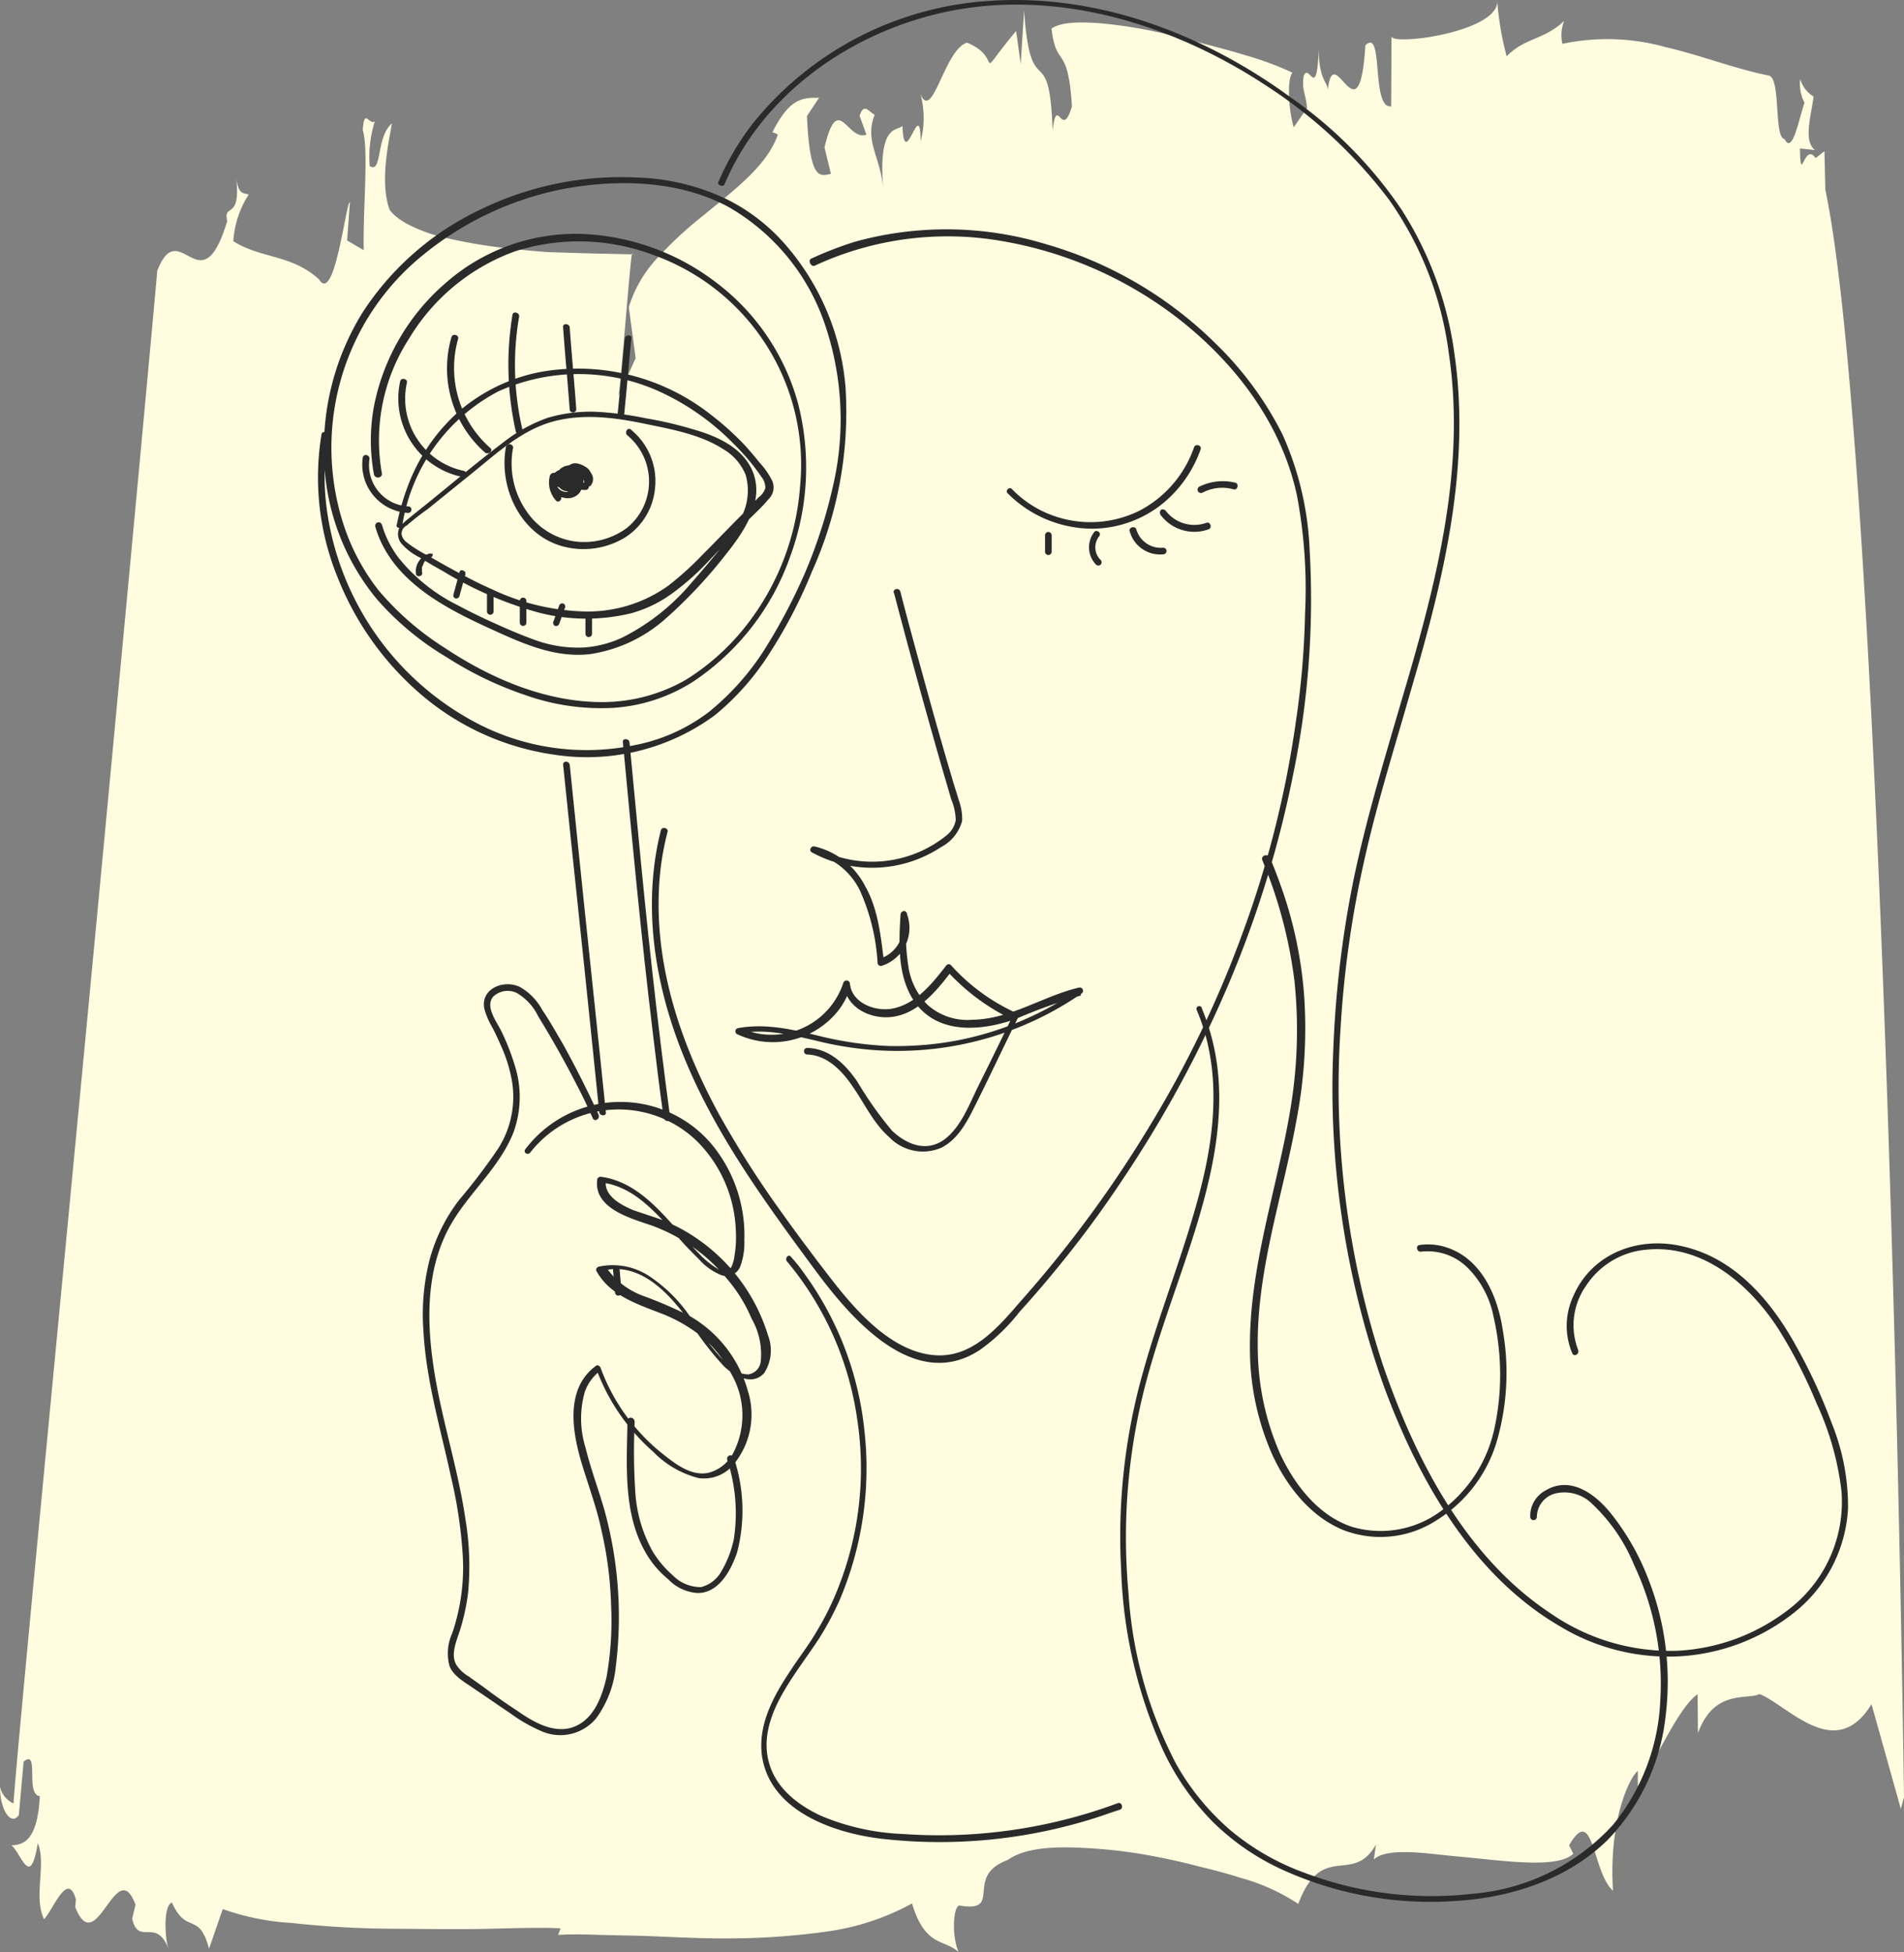 <svg data-name="Component 207 – 1" xmlns="http://www.w3.org/2000/svg" width="173.218" height="177.59" viewBox="0 0 173.218 177.59">
    <rect x="0" y="0" width="173.218" height="177.59" fill="#808080" stroke="none"/>
    <g data-name="Group 38148">
        <path data-name="Path 41612" d="m3.324 46.625 6.353.03c.211 1.87-7.228.643-5.553 2.346 9.023.567-.75 2.876 4.061 3.42-.719-.006-.932.842-3.748.815 4.892.213 1.2.858 2.465 1.38 1.361.182 1.458-.154 2.914-.312l1.761 1.211c-1.558.492-4.425.628-4.968.115a29.828 29.828 0 0 0-1.59 4.3c-.594 1.94-1.159 4.259-1.765 6.584a42.082 42.082 0 0 0-1.139 6.617c-.14 1.963-.108 3.56.48 4.423 3.7-.413 1.265-1.49 7.073-1.856 3.2.934-1.2 1.333 2.195 1.76-8.629.282-2.156 1.991-10.906 2.592l4.868.308-3.008.419c4.872 4.046 2.495.942 1.069 4.463.58 2.054 7.268 3.136 4.675 4.241a8.233 8.233 0 0 1 4.289-.021c-4.289.019 2.959 1.473-1.391 1.659.5.531-.192 2.215 5.71 1.751-2.93.236-4.293 1.722-6.731.773-.234.506-1.154.981.1 1.373l1.711-.621c.644 1.74-4 2.576 1.162 3.814l2.4-.585c.247 1.039.582 1.915-5.254 2.181l-1.656-1.1c-.054 1.706.206 2.739 3.117 4.241l.218-.5c2.825.981 4.966 3.875 7.364 6.781a35.24 35.24 0 0 0 3.8 4.119 11.469 11.469 0 0 0 4.547 2.667l4.637-.624 3.5 1.589c.088-.173-14.432-1.212-12.946-1.3l-.1 4.382c-.031 1-.066 2.107-.1 3.261a76.433 76.433 0 0 1-.333 3.553 45.611 45.611 0 0 1-1.2 6.743c-.615 1.954-1.374 3.478-2.317 4.153-2.783 1.025-7.153-.153-7.856-.2 1.3 1.479 4.58.843 3.88 2.012a10.7 10.7 0 0 1-4.076-.464c.391.547-1.285.948.793 1.1 1.8-.565 7.262 0 10.935-.091l-.888 1.512-3.476-.253c-.2.334 9.35 1.379 7.034 2.792-2.288 2.465-1.9 5.3-3.488 7.814a8.879 8.879 0 0 1-4.236-1.392c-.212.336.168.89-1.439 1.114 3.886-.394 2.14 1.221 3.844.834 7.954 2.4-.71 4.338 4.525 6.365 3.808.32 36.418 3.355 69.184 6.472s65.691 6.3 70.246 6.607a2.184 2.184 0 0 1-1.525 1.228c2.191 0 3.6-1.044 2.571-1.718l-4.844-.431c-1.249-1.472 3.005-.124 3.129-1.473 4.018.194 4.454 1.475 4.47 2.581.8-.939 4.037-1.716-.2-2.4 1.973-.8 4.847.425 6.931-.566-.908-.864-4.468-2.147-1.8-2.9l.7.061c4.87-1.937-4.9-3.729-.227-5.482l1.272.3c2.532-.571-.156-2.153 2.7-3.289-.918.319-3.913.466-4.157-.33 2.972-1.325.75-2.471 4.2-3.371l-3.612-1.249a22.36 22.36 0 0 0 1.259-6.223 87.517 87.517 0 0 0 .529-9.121c.021-3.2.071-6.4 0-9.127s-.12-4.971-.03-6.262l.592.224c-.059-.989-.056-2.1-.016-3.317s.06-2.522.092-3.9c.073-2.75.288-5.759.24-8.778a64.268 64.268 0 0 0-.678-8.835 22.365 22.365 0 0 0-2.5-7.37c4-1.193 3.221-2.938 4.418-4.232-1.678.708-4.425.423-4.218-.141.638-3.971-2.677-.3-4.154-4.333-.851-1.163-1.182-3.136-1.145-5.506a45.558 45.558 0 0 1 .826-7.891 58.27 58.27 0 0 1 .929-4.069 50.693 50.693 0 0 1 1.021-3.737 18.218 18.218 0 0 1 2.366-5.229c-5.754-2.161-1.655-4.949-5.4-7.068l1.368.2c-.577-.573-.729-1.826-.668-3.426.029-.8.12-1.686.223-2.618s.188-1.908.285-2.888c.4-3.919.876-7.9-.371-9.218l-.771.381c-3.879-2.261 2.437-2.09 4.138-3.995-6.4.405-10.32-1.505-10.908-2.255l1.41-.009c-1.247-1.126-7.151-3.572-8.375-5.434l3.537-.03c-4.049-1.466-3-4.481-3.561-5.606 1.061-2.64 6.288-6.892.924-10.184l9.524-2.67L163.506 0s-30.369.387-63.82 1.531-69.992 3-82.417 5.624l-3.514.081.625.805c-1.518 1.06 2.637 1.351-.871 1.427l.142-1.368c-.807 1.035-2.809.419-4.868.123A2.7 2.7 0 0 1 7.19 9.438a3.581 3.581 0 0 0 2.151-.388c1.346.481 4.795 1.092 3.316 1.807-.12 1.029-5.659.29-5.791 1.485-.646 3.163-1.884 6.289-2.594 9.4a19.686 19.686 0 0 0-.284 9.333 3.48 3.48 0 0 1-2.088-.16c1.754 1.852 1.5 3.545 3.222 5.236A27.774 27.774 0 0 1 0 37.012c2.862-.349 4.187 9.447 3.319 9.614" transform="rotate(90 86.609 86.609)" style="fill:#fffcdf"/>
        <g data-name="Group 38083">
            <g data-name="Group 38082">
                <path data-name="Path 42074" d="M344.268 103.616a17.027 17.027 0 0 1 2.449-12.245 18.626 18.626 0 0 1 9.736-8 19.185 19.185 0 0 1 12.663.418 20.244 20.244 0 0 1 13.2 20.906 23.32 23.32 0 0 1-4.838 12.663 21.2 21.2 0 0 1-5.555 5.017 15.316 15.316 0 0 1-7.407 2.031c-5.2.06-10.274-2.091-14.574-4.958a26.154 26.154 0 0 1-5.973-5.2 19.455 19.455 0 0 1-3.166-5.913 22.706 22.706 0 0 1-.239-13.38 22.442 22.442 0 0 1 7.526-11.289 28.981 28.981 0 0 1 12.543-5.913c5.017-.956 10.632-.836 15.172 1.613a19.542 19.542 0 0 1 8.6 10.214 26.807 26.807 0 0 1 .9 15.172 45.677 45.677 0 0 1-2.568 7.944 52.127 52.127 0 0 1-3.7 6.989 23.669 23.669 0 0 1-5.017 5.615 16.217 16.217 0 0 1-6.869 3.046 21.553 21.553 0 0 1-13.917-1.852 25.935 25.935 0 0 1-14.037-20.07 21.736 21.736 0 0 1 .179-6.212c.06-.358-.538-.538-.6-.179a24.06 24.06 0 0 0 1.434 12.962 27.188 27.188 0 0 0 7.586 10.692 23.725 23.725 0 0 0 12.125 5.5 19.609 19.609 0 0 0 14.634-3.584 23.474 23.474 0 0 0 5.077-5.794 44.334 44.334 0 0 0 3.763-7.287 35.3 35.3 0 0 0 3.046-16.784 22.521 22.521 0 0 0-5.376-12.842 17.164 17.164 0 0 0-5.436-4.241 20.349 20.349 0 0 0-8.183-1.971 29.137 29.137 0 0 0-14.219 2.916 26.043 26.043 0 0 0-10.692 9.318 23.461 23.461 0 0 0-3.524 13.38 21.044 21.044 0 0 0 4.778 12.723 26.133 26.133 0 0 0 6.391 5.316 32.193 32.193 0 0 0 7.227 3.464 20.58 20.58 0 0 0 7.825 1.135 15.3 15.3 0 0 0 7.347-2.389 22.68 22.68 0 0 0 8.84-11.409 23.369 23.369 0 0 0 .717-13.858 20.547 20.547 0 0 0-7.466-11.05 21.487 21.487 0 0 0-12.364-4.42 17.943 17.943 0 0 0-12.185 4.42 19.874 19.874 0 0 0-6.57 11.229 17.031 17.031 0 0 0 0 6.272c.179.418.776.239.717-.119z" transform="translate(-309.522 -60.534)" style="fill:#2a2a2a"/>
            </g>
        </g>
        <g data-name="Group 38085">
            <g data-name="Group 38084">
                <path data-name="Path 42075" d="M389.2 196.685c-1.195-8.84-2.15-17.74-2.987-26.64l-.717-7.526c-.06-.358-.657-.358-.6 0 .836 8.9 1.672 17.8 2.748 26.64.3 2.509.6 5.017.956 7.466.06.478.657.478.6.06z" transform="translate(-328.23 -95.007)" style="fill:#2a2a2a"/>
            </g>
        </g>
        <g data-name="Group 38087">
            <g data-name="Group 38086">
                <path data-name="Path 42076" d="M385.559 265.893c-.06 4-.418 8.422 1.672 12.006a8.645 8.645 0 0 0 2.031 2.389 4.053 4.053 0 0 0 2.628 1.254c1.971.06 3.106-2.091 3.644-3.7a15.067 15.067 0 0 0-.3-8.6.312.312 0 0 0-.6.179 15.58 15.58 0 0 1 .6 7.227 9.633 9.633 0 0 1-1.135 2.927 2.957 2.957 0 0 1-1.852 1.434 3.571 3.571 0 0 1-2.568-1.075 9.347 9.347 0 0 1-1.852-2.21 12.738 12.738 0 0 1-1.553-5.316 58.1 58.1 0 0 1-.06-6.451c-.06-.478-.657-.478-.657-.06z" transform="translate(-328.474 -136.62)" style="fill:#2a2a2a"/>
            </g>
        </g>
        <g data-name="Group 38089">
            <g data-name="Group 38088">
                <path data-name="Path 42077" d="M383.4 242.9c.06.657.119 1.374.179 2.031a.3.3 0 0 0 .6 0c-.06-.657-.119-1.374-.179-2.031a.282.282 0 0 0-.3-.3.32.32 0 0 0-.3.3z" transform="translate(-327.629 -127.363)" style="fill:#2a2a2a"/>
            </g>
        </g>
        <g data-name="Group 38091">
            <g data-name="Group 38090">
                <path data-name="Path 42078" d="M375.8 165.989c.836 8.183 1.732 16.426 2.568 24.609l.717 6.989c.06.358.657.358.6 0-.836-8.183-1.732-16.426-2.568-24.609l-.717-6.989c-.06-.418-.657-.418-.6 0z" transform="translate(-324.566 -96.386)" style="fill:#2a2a2a"/>
            </g>
        </g>
        <g data-name="Group 38093">
            <g data-name="Group 38092">
                <path data-name="Path 42079" d="M349.646 120.059a16.67 16.67 0 0 1 8.721-12.185 17.756 17.756 0 0 1 15.172.239 22.473 22.473 0 0 1 6.272 4.54 20.135 20.135 0 0 1 2.509 2.987 1.622 1.622 0 0 1 .358 1.015 1.676 1.676 0 0 1-.6.836c-.6.6-1.135 1.195-1.732 1.792-1.135 1.135-2.21 2.27-3.345 3.4a28.591 28.591 0 0 1-3.166 2.867 12.591 12.591 0 0 1-7.825 2.33 20.943 20.943 0 0 1-8.243-2.031c-1.374-.6-2.688-1.314-4-2.031-.657-.358-1.254-.717-1.911-1.075a11.308 11.308 0 0 1-1.792-1.135 1.189 1.189 0 0 1-.478-.717.848.848 0 0 1 .478-.836 23.4 23.4 0 0 1 1.911-1.493l3.763-3.046c2.33-1.852 4.6-4.062 7.586-4.9 2.807-.776 5.794-.358 8.6.239 2.329.478 4.9.956 6.929 2.27a4.809 4.809 0 0 1 2.031 2.33 5.208 5.208 0 0 1-.478 4 19.373 19.373 0 0 1-2.389 3.4c-.777.956-1.613 1.911-2.449 2.867a19.816 19.816 0 0 1-5.913 4.54 9.9 9.9 0 0 1-3.464.9 11.41 11.41 0 0 1-4.241-.6c-1.374-.478-2.748-1.075-4.062-1.672a51.924 51.924 0 0 1-3.166-1.553 16.109 16.109 0 0 1-5.436-4.36 9.35 9.35 0 0 1-1.492-2.977.312.312 0 0 0-.6.179c1.434 4.958 6.451 7.466 10.811 9.438 2.748 1.254 5.615 2.509 8.721 2.15a13.293 13.293 0 0 0 6.809-3.166 43.4 43.4 0 0 0 5.555-5.913c1.672-2.091 3.584-4.9 2.389-7.646-.956-2.15-3.345-3.166-5.5-3.763a34.217 34.217 0 0 0-4.121-.956 29.544 29.544 0 0 0-4.54-.6 13.813 13.813 0 0 0-4.42.538 14.05 14.05 0 0 0-3.942 2.15c-2.688 2.031-5.256 4.241-7.885 6.331-.3.239-.657.538-.956.776a4.073 4.073 0 0 0-.717.717 1.373 1.373 0 0 0 .239 1.553 5.4 5.4 0 0 0 1.613 1.195c.657.418 1.374.836 2.031 1.195a34.521 34.521 0 0 0 8.6 3.763 17.247 17.247 0 0 0 8.542.119 11.358 11.358 0 0 0 3.823-1.852 22.944 22.944 0 0 0 3.345-2.987c1.195-1.254 2.389-2.449 3.584-3.7.6-.6 1.254-1.195 1.792-1.852a1.488 1.488 0 0 0 .358-1.613 6.894 6.894 0 0 0-1.195-1.732 30.119 30.119 0 0 0-1.314-1.553 26.369 26.369 0 0 0-3.046-2.748 19.53 19.53 0 0 0-15.47-3.942 16.091 16.091 0 0 0-7.347 3.464 16.985 16.985 0 0 0-4.659 6.57 21.587 21.587 0 0 0-1.135 3.823c-.179.358.358.478.478.119z" transform="translate(-313.048 -72.258)" style="fill:#2a2a2a"/>
            </g>
        </g>
        <g data-name="Group 38095">
            <g data-name="Group 38094">
                <path data-name="Path 42080" d="M367.008 116.613c-.717 3.823 1.434 8.243 5.436 9.139a7.278 7.278 0 0 0 5.436-.9 5.958 5.958 0 0 0 2.688-4.48 6.024 6.024 0 0 0-2.21-5.316c-.3-.239-.6.3-.3.538a5.444 5.444 0 0 1-.06 8.422 6.54 6.54 0 0 1-4.9 1.195 6.374 6.374 0 0 1-4.241-2.748 7.62 7.62 0 0 1-1.195-5.794.343.343 0 0 0-.657-.06z" transform="translate(-320.974 -75.98)" style="fill:#2a2a2a"/>
            </g>
        </g>
        <g data-name="Group 38097">
            <g data-name="Group 38096">
                <path data-name="Path 42081" d="M374.036 122.187a3.844 3.844 0 0 0 2.449.418c.179-.06.418-.119.6-.179.06-.06.179-.06.3-.119s.119-.179.179-.239a.886.886 0 0 0 0-.777 1.816 1.816 0 0 0-1.254-1.015.885.885 0 0 0-.777.119.6.6 0 0 0-.3.239.31.31 0 0 0-.119.239v.358a1.854 1.854 0 0 0 1.852 1.434.3.3 0 0 0 .3-.239 1.488 1.488 0 0 0-1.553-1.852c-.3 0-.657.119-.657.418a1.84 1.84 0 0 0 .179.777 1.672 1.672 0 0 0 1.314.836.916.916 0 0 0 1.015-.777 1.3 1.3 0 0 0-.478-1.195 1.8 1.8 0 0 0-1.732-.179c-.179.06-.3.119-.478.179a.379.379 0 0 0-.3.358 1.988 1.988 0 0 0 .06.836 2.108 2.108 0 0 0 .478.777 1.249 1.249 0 0 0 .777.418.953.953 0 0 0 .836-1.314.219.219 0 0 0 .06.179 1.419 1.419 0 0 0-.9-1.374 1.115 1.115 0 0 0-1.374.478 1.378 1.378 0 0 0 .06 1.434 1.094 1.094 0 0 0 1.434.179 1.07 1.07 0 0 0 .418-1.374 1.283 1.283 0 0 0-1.195-.538 1.718 1.718 0 0 0-1.195.538 1.186 1.186 0 0 0-.179 1.314 1.567 1.567 0 0 0 1.195.836 1.372 1.372 0 0 0 1.434-.538.271.271 0 0 0 0-.3 3.116 3.116 0 0 0-2.449-1.434.4.4 0 0 0-.3.239 2.425 2.425 0 0 0 .538 2.27c.239.3.657-.119.418-.418a1.9 1.9 0 0 1-.418-1.672 1.049 1.049 0 0 0-.3.239 2.5 2.5 0 0 1 1.911 1.135v-.3a.982.982 0 0 1-1.553-.358.682.682 0 0 1 .3-.777 1.127 1.127 0 0 1 .956-.179c.119.06.3.119.358.239a.368.368 0 0 1-.06.418.6.6 0 0 1-.418.239.426.426 0 0 1-.358-.179.724.724 0 0 1 .119-.9c.3-.239.777 0 .956.358a.538.538 0 0 1 .06.3c0 .119 0 .179.06.239v.119c0 .179-.179.358-.358.239a1.2 1.2 0 0 1-.657-1.314c-.06.06-.119.119-.119.179a1.829 1.829 0 0 1 1.553-.239.728.728 0 0 1 .358.717.328.328 0 0 1-.179.3.674.674 0 0 1-.478-.06 1.122 1.122 0 0 1-.657-.956.453.453 0 0 0-.119.239.916.916 0 0 1 1.195 1.075 1.048 1.048 0 0 0 .3-.239 1.252 1.252 0 0 1-1.314-1.135.219.219 0 0 1-.06.179.6.6 0 0 1 .418-.239 1.335 1.335 0 0 1 .6.179 1.4 1.4 0 0 1 .418.418.654.654 0 0 1 0 .478l.119-.119a2.863 2.863 0 0 1-2.688-.119c-.657-.239-.956.3-.6.478z" transform="translate(-323.701 -78.09)" style="fill:#2a2a2a"/>
            </g>
        </g>
        <g data-name="Group 38099">
            <g data-name="Group 38098">
                <path data-name="Path 42082" d="M349.374 123.648a3.761 3.761 0 0 1-3.524-4.3c.06-.358-.478-.538-.6-.179a4.408 4.408 0 0 0 4.121 5.077.3.3 0 0 0 0-.6z" transform="translate(-312.24 -77.58)" style="fill:#2a2a2a"/>
            </g>
        </g>
        <g data-name="Group 38101">
            <g data-name="Group 38100">
                <path data-name="Path 42083" d="M356.663 115.751a6.72 6.72 0 0 1-5.2-8c.119-.358-.478-.538-.6-.179a7.286 7.286 0 0 0 5.615 8.721c.358.119.538-.478.179-.538z" transform="translate(-314.451 -72.909)" style="fill:#2a2a2a"/>
            </g>
        </g>
        <g data-name="Group 38103">
            <g data-name="Group 38102">
                <path data-name="Path 42084" d="M362.045 110.963a9.682 9.682 0 0 1-2.927-9.915c.119-.358-.478-.538-.6-.179a10.226 10.226 0 0 0 3.046 10.513c.358.239.777-.179.478-.418z" transform="translate(-317.443 -70.211)" style="fill:#2a2a2a"/>
            </g>
        </g>
        <g data-name="Group 38105">
            <g data-name="Group 38104">
                <path data-name="Path 42085" d="M368.741 107.921a25.867 25.867 0 0 1-.3-10.274c.06-.358-.538-.538-.6-.179a27.718 27.718 0 0 0 .3 10.632c.06.358.657.239.6-.179z" transform="translate(-321.214 -68.842)" style="fill:#2a2a2a"/>
            </g>
        </g>
        <g data-name="Group 38107">
            <g data-name="Group 38106">
                <path data-name="Path 42086" d="M376.992 106.785c-.179-2.509-.418-4.958-.6-7.466-.06-.358-.657-.358-.6 0 .179 2.509.418 4.958.6 7.466a.3.3 0 0 0 .6 0z" transform="translate(-324.566 -69.557)" style="fill:#2a2a2a"/>
            </g>
        </g>
        <g data-name="Group 38109">
            <g data-name="Group 38108">
                <path data-name="Path 42087" d="M384.694 107.948c.239-2.33.418-4.659.657-6.929.06-.358-.538-.358-.6 0-.239 2.33-.418 4.659-.657 6.929-.06.418.538.418.6 0z" transform="translate(-327.908 -70.242)" style="fill:#2a2a2a"/>
            </g>
        </g>
        <g data-name="Group 38111">
            <g data-name="Group 38110">
                <path data-name="Path 42088" d="M354.58 133.988a1.649 1.649 0 0 0-.956.717 1.587 1.587 0 0 0-.239 1.135c0 .179.239.239.358.179a.25.25 0 0 0 .179-.358v-.42c0-.06 0-.06.06-.119a.185.185 0 0 1 .06-.119v-.06c0-.06.06-.06.06-.119s.06-.06.06-.119a.058.058 0 0 1 .06-.06l.06-.06a.059.059 0 0 0 .06-.06c.06-.06-.06 0 0 0 .06-.06.119-.06.179-.119h.06c.06 0 .06 0 .119-.06a.266.266 0 0 0 .179-.358c0 .06-.179-.06-.3 0z" transform="translate(-315.534 -83.619)" style="fill:#2a2a2a"/>
            </g>
        </g>
        <g data-name="Group 38113">
            <g data-name="Group 38112">
                <path data-name="Path 42089" d="m359.627 136.747-.538 1.971c-.06.179.06.358.179.358a.29.29 0 0 0 .358-.179l.538-1.971c.06-.179-.06-.358-.179-.358a.219.219 0 0 0-.358.179z" transform="translate(-317.833 -84.645)" style="fill:#2a2a2a"/>
            </g>
        </g>
        <g data-name="Group 38115">
            <g data-name="Group 38114">
                <path data-name="Path 42090" d="M364.2 140.1v1.493a.3.3 0 0 0 .6 0V140.1a.282.282 0 0 0-.3-.3.32.32 0 0 0-.3.3z" transform="translate(-319.897 -85.967)" style="fill:#2a2a2a"/>
            </g>
        </g>
        <g data-name="Group 38117">
            <g data-name="Group 38116">
                <path data-name="Path 42091" d="M369.2 141v1.971a.3.3 0 0 0 .6 0V141a.3.3 0 1 0-.6 0z" transform="translate(-321.911 -86.329)" style="fill:#2a2a2a"/>
            </g>
        </g>
        <g data-name="Group 38119">
            <g data-name="Group 38118">
                <path data-name="Path 42092" d="M374.827 141.768c-.179.478-.358 1.015-.538 1.493-.06.119.06.358.179.358a.29.29 0 0 0 .358-.179c.179-.478.358-1.015.538-1.493.06-.119-.06-.358-.179-.358a.29.29 0 0 0-.358.179z" transform="translate(-323.954 -86.681)" style="fill:#2a2a2a"/>
            </g>
        </g>
        <g data-name="Group 38121">
            <g data-name="Group 38120">
                <path data-name="Path 42093" d="M379.2 143.5v1.493a.3.3 0 0 0 .6 0V143.5a.3.3 0 1 0-.6 0z" transform="translate(-325.938 -87.336)" style="fill:#2a2a2a"/>
            </g>
        </g>
        <g data-name="Group 38123">
            <g data-name="Group 38122">
                <path data-name="Path 42094" d="M443.452 121.849a10.889 10.889 0 0 0 7.765 3.225 10.275 10.275 0 0 0 7.407-3.285 11.1 11.1 0 0 0 2.389-3.942c.119-.358-.478-.538-.6-.179a10.31 10.31 0 0 1-4.9 5.734 10.019 10.019 0 0 1-7.765.538 9.781 9.781 0 0 1-3.883-2.449c-.239-.3-.657.119-.418.358z" transform="translate(-351.783 -76.976)" style="fill:#2a2a2a"/>
            </g>
        </g>
        <g data-name="Group 38125">
            <g data-name="Group 38124">
                <path data-name="Path 42095" d="M472.89 124a3.8 3.8 0 0 1 2.807-.3c.358.119.538-.478.179-.6a4.822 4.822 0 0 0-3.285.358.308.308 0 1 0 .3.538z" transform="translate(-363.48 -79.184)" style="fill:#2a2a2a"/>
            </g>
        </g>
        <g data-name="Group 38127">
            <g data-name="Group 38126">
                <path data-name="Path 42096" d="M466.756 127.762a3.828 3.828 0 0 0 4.36 1.314c.358-.119.179-.717-.179-.6a3.262 3.262 0 0 1-3.7-1.075.369.369 0 0 0-.418-.119.362.362 0 0 0-.06.478z" transform="translate(-361.17 -80.918)" style="fill:#2a2a2a"/>
            </g>
        </g>
        <g data-name="Group 38129">
            <g data-name="Group 38128">
                <path data-name="Path 42097" d="M462.089 130.348a2.858 2.858 0 0 0 3.046 2.091.3.3 0 0 0 0-.6 2.325 2.325 0 0 1-2.449-1.672c-.119-.358-.717-.179-.6.179z" transform="translate(-359.31 -82.01)" style="fill:#2a2a2a"/>
            </g>
        </g>
        <g data-name="Group 38131">
            <g data-name="Group 38130">
                <path data-name="Path 42098" d="M456.377 130.64a2.262 2.262 0 0 0 .12 2.927.3.3 0 1 0 .418-.418 1.628 1.628 0 0 1-.119-2.091.289.289 0 0 0 0-.418c-.119-.119-.358-.119-.418 0z" transform="translate(-356.823 -82.242)" style="fill:#2a2a2a"/>
            </g>
        </g>
        <g data-name="Group 38133">
            <g data-name="Group 38132">
                <path data-name="Path 42099" d="M449.2 131v1.493a.3.3 0 1 0 .6 0V131a.3.3 0 1 0-.6 0z" transform="translate(-354.126 -82.302)" style="fill:#2a2a2a"/>
            </g>
        </g>
        <g data-name="Group 38135">
            <g data-name="Group 38134">
                <path data-name="Path 42100" d="M416.473 139.756q1.971 7.526 4.121 15.052c.358 1.254.717 2.449 1.075 3.7a5.231 5.231 0 0 1 .418 1.911 2.293 2.293 0 0 1-.9 1.434 10.76 10.76 0 0 1-11.886 1.015c-.06.179-.179.358-.239.538a6.351 6.351 0 0 1 4.3 3.4 18.64 18.64 0 0 1 1.613 6.57.3.3 0 0 0 .358.3 3.629 3.629 0 0 0 2.27-4.838c-.119-.3-.538-.119-.538.179-.179 2.807-.3 6.093 1.613 8.362 2.21 2.568 5.973 2.15 8.84 1.135a50.694 50.694 0 0 1 5.973-2.15c-.06-.179-.179-.358-.239-.538a29.27 29.27 0 0 1-11.17 4.659 29.943 29.943 0 0 1-6.093.478 31.756 31.756 0 0 1-6.272-.9c-2.449-.6-4.958-1.195-7.466-.717a.293.293 0 0 0-.06.538 7.61 7.61 0 0 0 9.019-1.911 6.5 6.5 0 0 0 1.314-2.449c-.179 0-.418-.06-.6-.06.239 2.031 2.389 3.046 4.241 2.867 2.449-.239 4.181-2.389 5.555-4.181h-.418a19.4 19.4 0 0 0 6.093 4.48c-.06-.119-.06-.3-.119-.418-1.075 2.21-2.15 4.42-3.225 6.57-.777 1.613-1.553 3.644-3.046 4.719-1.613 1.135-3.4.418-4.719-.836a33.652 33.652 0 0 1-3.166-4.48c-1.075-1.553-2.509-2.987-4.54-3.046a.3.3 0 0 0 0 .6c1.852.06 3.225 1.553 4.181 2.987 1.075 1.553 1.852 3.285 3.285 4.54a4.233 4.233 0 0 0 4.719.956c1.672-.836 2.509-2.688 3.285-4.241 1.254-2.509 2.449-5.077 3.7-7.586.06-.119.06-.358-.119-.418a17.933 17.933 0 0 1-5.973-4.36.289.289 0 0 0-.418 0c-1.254 1.613-2.748 3.524-4.9 3.942-1.553.3-3.7-.478-3.883-2.27a.306.306 0 0 0-.6-.06 6.87 6.87 0 0 1-9.437 4.062c0 .179-.06.358-.06.538 2.389-.478 4.719.119 7.048.657a30.586 30.586 0 0 0 6.152.9 29.519 29.519 0 0 0 17.979-5.2.3.3 0 0 0-.239-.538c-3.285.777-6.212 2.867-9.676 2.927a5.431 5.431 0 0 1-4.121-1.374 6.172 6.172 0 0 1-1.732-3.524 18.689 18.689 0 0 1-.119-4.838l-.538.179a3.081 3.081 0 0 1-1.911 4c.119.119.239.179.358.3-.3-2.389-.538-4.838-1.732-6.929a6.956 6.956 0 0 0-4.6-3.584c-.3-.06-.538.358-.239.538a11.412 11.412 0 0 0 11.767-.478 3.8 3.8 0 0 0 1.911-2.389 4.824 4.824 0 0 0-.3-1.852c-.179-.657-.418-1.314-.6-1.971a401.096 401.096 0 0 1-2.27-7.944c-.836-3.046-1.672-6.033-2.449-9.079-.119-.418-.717-.239-.6.12z" transform="translate(-335.137 -85.804)" style="fill:#2a2a2a"/>
            </g>
        </g>
        <g data-name="Group 38137">
            <g data-name="Group 38136">
                <path data-name="Path 42101" d="M404.185 87.881a28.744 28.744 0 0 1 17.023-2.21 36.16 36.16 0 0 1 16.008 7.048c5.2 4.062 9.438 9.617 10.811 16.187a45.813 45.813 0 0 1 .717 10.692 76.485 76.485 0 0 1-.836 9.8 92.91 92.91 0 0 1-4.719 18.875 98.655 98.655 0 0 1-8.482 17.74A108.523 108.523 0 0 1 423.06 181.9c-2.031 2.329-4.36 5.256-7.765 5.137-3.106-.119-5.794-2.449-7.765-4.659-1.135-1.254-2.15-2.628-3.166-3.942-1.075-1.434-2.15-2.867-3.166-4.3a89.871 89.871 0 0 1-5.794-9.079c-3.4-6.272-5.794-13.26-5.436-20.488a24.834 24.834 0 0 1 .777-5.137c.119-.358-.478-.538-.6-.179-1.792 7.108-.478 14.574 2.329 21.2 2.867 6.809 7.287 12.842 11.648 18.756 3.225 4.36 9.079 11.349 15.112 7.287a17.29 17.29 0 0 0 3.524-3.4 102.695 102.695 0 0 0 3.345-3.883 96.908 96.908 0 0 0 5.973-8.064 106.936 106.936 0 0 0 9.676-17.8 97.579 97.579 0 0 0 5.913-19.174 78.659 78.659 0 0 0 1.493-20.488 28.455 28.455 0 0 0-2.449-10.393 30.712 30.712 0 0 0-6.093-8.3 36.124 36.124 0 0 0-15.351-9.019 31.158 31.158 0 0 0-17.5-.239 32.6 32.6 0 0 0-4 1.553c-.239.239.06.777.418.6z" transform="translate(-330.017 -63.734)" style="fill:#2a2a2a"/>
            </g>
        </g>
        <g data-name="Group 38139">
            <g data-name="Group 38138">
                <path data-name="Path 42102" d="M399.994 66.414c3.524-8.3 11.648-13.917 20.368-15.709 9.975-2.031 20.428 1.195 28.79 6.69a43.7 43.7 0 0 1 11.289 10.453 31.18 31.18 0 0 1 5.436 13.977c1.613 10.811-1.314 21.5-4.36 31.777-1.553 5.316-3.166 10.632-4.3 16.068a95.91 95.91 0 0 0-1.852 15.53 80.706 80.706 0 0 0 4.6 30.582c3.106 8.422 8 17.143 15.948 21.8a19.02 19.02 0 0 0 11.349 2.748 18.487 18.487 0 0 0 10.095-4 12.986 12.986 0 0 0 4.838-9.437 20.191 20.191 0 0 0-1.493-7.765 49.379 49.379 0 0 0-3.225-6.989c-2.27-4.121-5.555-8-10.333-9.079-4.062-.956-8.3.657-9.975 4.6a6.406 6.406 0 0 0-.06 5.137c.179.358.657.06.538-.3a6.231 6.231 0 0 1 .717-5.854 7.291 7.291 0 0 1 5.555-3.285c5.077-.478 9.318 3.166 11.946 7.227a44.909 44.909 0 0 1 3.464 6.75 26.2 26.2 0 0 1 2.27 8 12.315 12.315 0 0 1-4.42 10.453 18.027 18.027 0 0 1-10.453 4.062 19.126 19.126 0 0 1-11.588-3.4c-7.765-5.137-12.364-14.1-15.291-22.7a81.055 81.055 0 0 1-3.823-30.463A94.252 94.252 0 0 1 458.172 128c1.195-5.376 2.867-10.632 4.36-15.888 2.867-9.736 5.316-19.89 3.883-30.045a32.311 32.311 0 0 0-4.838-13.32 39.084 39.084 0 0 0-10.095-10.217c-7.825-5.734-17.5-9.438-27.3-8.78A30.021 30.021 0 0 0 402.5 60.979a24.79 24.79 0 0 0-3.106 5.316c-.06.179.478.478.6.119z" transform="translate(-334.069 -49.674)" style="fill:#2a2a2a"/>
            </g>
        </g>
        <g data-name="Group 38141">
            <g data-name="Group 38140">
                <path data-name="Path 42103" d="M467.608 203.256c2.21 5.2 1.732 10.871.358 16.247-1.434 5.615-3.644 10.99-5.2 16.545a54.98 54.98 0 0 0-2.031 18.158 43.2 43.2 0 0 0 3.823 16.426 23.239 23.239 0 0 0 4.54 6.511 22.034 22.034 0 0 0 6.511 4.42 32.464 32.464 0 0 0 15.59 2.748c5.017-.3 10.154-1.971 13.8-5.555a19.155 19.155 0 0 0 5.256-11.17 25.572 25.572 0 0 0-1.672-12.842 22.346 22.346 0 0 0-3.285-5.674c-1.434-1.792-3.7-3.464-5.973-2.091a2.619 2.619 0 0 0-1.374 2.389.3.3 0 0 0 .6 0 2.232 2.232 0 0 1 1.792-2.15 3.581 3.581 0 0 1 3.285 1.015 15.833 15.833 0 0 1 3.763 5.5 25.194 25.194 0 0 1 2.389 12.364 19.145 19.145 0 0 1-4.3 11.289 19.415 19.415 0 0 1-12.782 6.272 32.548 32.548 0 0 1-15.291-1.911 22.347 22.347 0 0 1-6.75-3.883 22.594 22.594 0 0 1-4.9-5.973 38.857 38.857 0 0 1-4.36-15.65 55.41 55.41 0 0 1 1.254-17.74c1.314-5.5 3.464-10.692 5.077-16.068 1.493-5.017 2.568-10.393 1.493-15.59a20.38 20.38 0 0 0-1.135-3.7.251.251 0 1 0-.478.119z" transform="translate(-358.736 -111.374)" style="fill:#2a2a2a"/>
            </g>
        </g>
        <g data-name="Group 38143">
            <g data-name="Group 38142">
                <path data-name="Path 42104" d="M481.534 180.39a41.967 41.967 0 0 1 2.927 11.05 43.351 43.351 0 0 1-.358 11.468c-1.195 7.287-3.763 14.4-3.7 21.862a23.812 23.812 0 0 0 1.971 9.557c1.314 2.927 3.464 5.734 6.511 6.989a9.355 9.355 0 0 0 8.422-.836 12.69 12.69 0 0 0 5.555-7.227 22.47 22.47 0 0 0 .538-10.153c-.478-3.166-2.031-6.69-5.436-7.586a5.24 5.24 0 0 0-2.15-.119c-.358.06-.239.657.179.6a5.147 5.147 0 0 1 4.241 1.493 8.586 8.586 0 0 1 2.33 4.42 23.516 23.516 0 0 1 .6 5.017 22.88 22.88 0 0 1-.478 4.958 12.584 12.584 0 0 1-4.9 7.705 9.2 9.2 0 0 1-8.123 1.434c-3.046-1.015-5.2-3.823-6.511-6.63a23.99 23.99 0 0 1-2.031-9.318c-.179-7.227 2.27-14.1 3.524-21.085a44.231 44.231 0 0 0 .717-10.871 37.924 37.924 0 0 0-2.21-10.572c-.3-.836-.6-1.613-.956-2.449-.3-.358-.836-.06-.657.3z" transform="translate(-366.689 -102.126)" style="fill:#2a2a2a"/>
            </g>
        </g>
        <g data-name="Group 38145">
            <g data-name="Group 38144">
                <path data-name="Path 42105" d="M364.208 214.886a10.226 10.226 0 0 1 15.172-1.015 12.07 12.07 0 0 1 3.524 8.123 9.657 9.657 0 0 1-.119 2.27 3.19 3.19 0 0 1-.3 1.075.919.919 0 0 1-1.254.119 7.907 7.907 0 0 1-1.732-1.434c-.538-.538-1.015-1.075-1.493-1.613-2.031-2.27-4.181-4.9-7.407-5.316-.12 0-.3.119-.3.239-.358 2.628 2.987 3.524 4.9 4.181a15.858 15.858 0 0 1 6.929 4.9 13.81 13.81 0 0 1 2.21 3.584 6.486 6.486 0 0 1 .836 3.883 1.333 1.333 0 0 1-1.135 1.195 2.69 2.69 0 0 1-2.091-1.077 27.766 27.766 0 0 1-3.046-3.942 13.662 13.662 0 0 0-3.644-3.763 6.058 6.058 0 0 0-4.838-1.015c-.179.06-.3.3-.179.418 1.254 2.27 3.883 3.046 6.152 3.942a14.078 14.078 0 0 1 3.524 2.091 11.389 11.389 0 0 1 2.568 3.285 7.5 7.5 0 0 1 .239 7.108 3.549 3.549 0 0 1-2.329 1.911c-1.493.3-2.867-.717-4-1.613a17.86 17.86 0 0 1-5.794-7.944c-.06-.179-.3-.3-.418-.179-2.867 2.091-2.15 6.093-1.254 9.019.6 1.971 1.314 3.883 1.732 5.854a34.452 34.452 0 0 1 .9 6.989 29.067 29.067 0 0 1-.418 6.451c-.358 1.553-.956 3.345-2.389 4.241-1.911 1.195-4.062 0-5.674-1.135a53.414 53.414 0 0 1-2.987-2.091c-.478-.358-1.015-.717-1.493-1.075a3.263 3.263 0 0 1-1.135-1.075c-.538-.956.06-2.21.358-3.166a20.1 20.1 0 0 0 .717-3.285 26.033 26.033 0 0 0-.239-6.809c-.657-4.48-2.091-8.84-2.807-13.26-.657-4.062-.836-8.482.9-12.364 1.553-3.524 4.838-5.913 6.272-9.5a9.439 9.439 0 0 0 .12-6.152 20.534 20.534 0 0 0-1.254-3.166c-.418-.836-1.434-2.15-.717-3.046a1.906 1.906 0 0 1 2.15-.358 4.912 4.912 0 0 1 1.971 2.15 89.885 89.885 0 0 1 3.464 6.152 49.454 49.454 0 0 1 1.493 3.106c.179.358.657.06.538-.3a95.148 95.148 0 0 0-3.285-6.511c-.6-1.015-1.195-2.091-1.852-3.046a5.266 5.266 0 0 0-2.031-2.091c-1.493-.717-3.644.179-3.225 2.031a7.137 7.137 0 0 0 .657 1.553c.3.538.538 1.075.776 1.613a13.307 13.307 0 0 1 1.075 3.4 8.755 8.755 0 0 1-1.254 6.093 54.5 54.5 0 0 1-3.584 4.719 15.715 15.715 0 0 0-2.688 5.5 20.367 20.367 0 0 0-.538 6.331c.239 4.54 1.553 8.9 2.509 13.32a42.22 42.22 0 0 1 1.075 7.227 18.518 18.518 0 0 1-.956 6.989 4.462 4.462 0 0 0-.239 3.046c.418.956 1.493 1.493 2.33 2.091 1.075.717 2.091 1.434 3.166 2.15a14.254 14.254 0 0 0 2.927 1.672 4.238 4.238 0 0 0 4.9-1.195 9.512 9.512 0 0 0 1.792-4.719 36.533 36.533 0 0 0-1.015-14.156c-.538-1.911-1.254-3.763-1.732-5.734a8.854 8.854 0 0 1-.06-5.137 4.171 4.171 0 0 1 1.434-1.911c-.12-.06-.3-.119-.418-.179a18.575 18.575 0 0 0 5.2 7.586 8.747 8.747 0 0 0 4.121 2.389 3.489 3.489 0 0 0 3.046-1.075 7.13 7.13 0 0 0 1.434-6.869 11.356 11.356 0 0 0-5.2-6.75 37.981 37.981 0 0 0-4.241-1.852 6.978 6.978 0 0 1-3.524-2.748c-.06.119-.119.3-.179.418 3.464-.836 6.152 2.27 7.944 4.779a27.764 27.764 0 0 0 3.046 3.942c.956.9 2.568 1.792 3.644.6a3.794 3.794 0 0 0 .358-3.4 16.576 16.576 0 0 0-7.944-9.736 16.926 16.926 0 0 0-2.15-.956l-2.15-.717c-1.135-.478-2.748-1.314-2.509-2.748a1.049 1.049 0 0 0-.3.239c3.106.418 5.2 3.166 7.168 5.316.538.6 1.075 1.135 1.613 1.672A5.386 5.386 0 0 0 381.47 226a1.363 1.363 0 0 0 1.852-.777 6.143 6.143 0 0 0 .358-2.329 12.981 12.981 0 0 0-3.046-8.84 10.859 10.859 0 0 0-16.784.418c-.418.418.12.717.358.418z" transform="translate(-315.963 -110.042)" style="fill:#2a2a2a"/>
            </g>
        </g>
        <g data-name="Group 38147">
            <g data-name="Group 38146">
                <path data-name="Path 42106" d="M408.322 241.449a28.663 28.663 0 0 1 6.391 14.4 29.561 29.561 0 0 1-1.852 15.59 25.078 25.078 0 0 1-1.792 3.584c-.717 1.254-1.613 2.389-2.389 3.584-1.553 2.329-3.046 4.958-2.628 7.884.777 4.958 6.451 6.929 10.752 7.466a46.667 46.667 0 0 0 19.472-1.852c.776-.239 1.553-.538 2.329-.777.358-.119.179-.717-.179-.6a46.673 46.673 0 0 1-19.592 2.807 21.235 21.235 0 0 1-7.466-1.672c-2.031-.956-4-2.449-4.659-4.719-.836-2.807.6-5.555 2.091-7.825.776-1.195 1.672-2.389 2.449-3.584a27.659 27.659 0 0 0 1.852-3.464 30.662 30.662 0 0 0 2.27-15.351 29.393 29.393 0 0 0-5.5-14.4 14.54 14.54 0 0 0-1.195-1.493c-.179-.3-.6.119-.358.418z" transform="translate(-336.722 -126.69)" style="fill:#2a2a2a"/>
            </g>
        </g>
    </g>
</svg>
